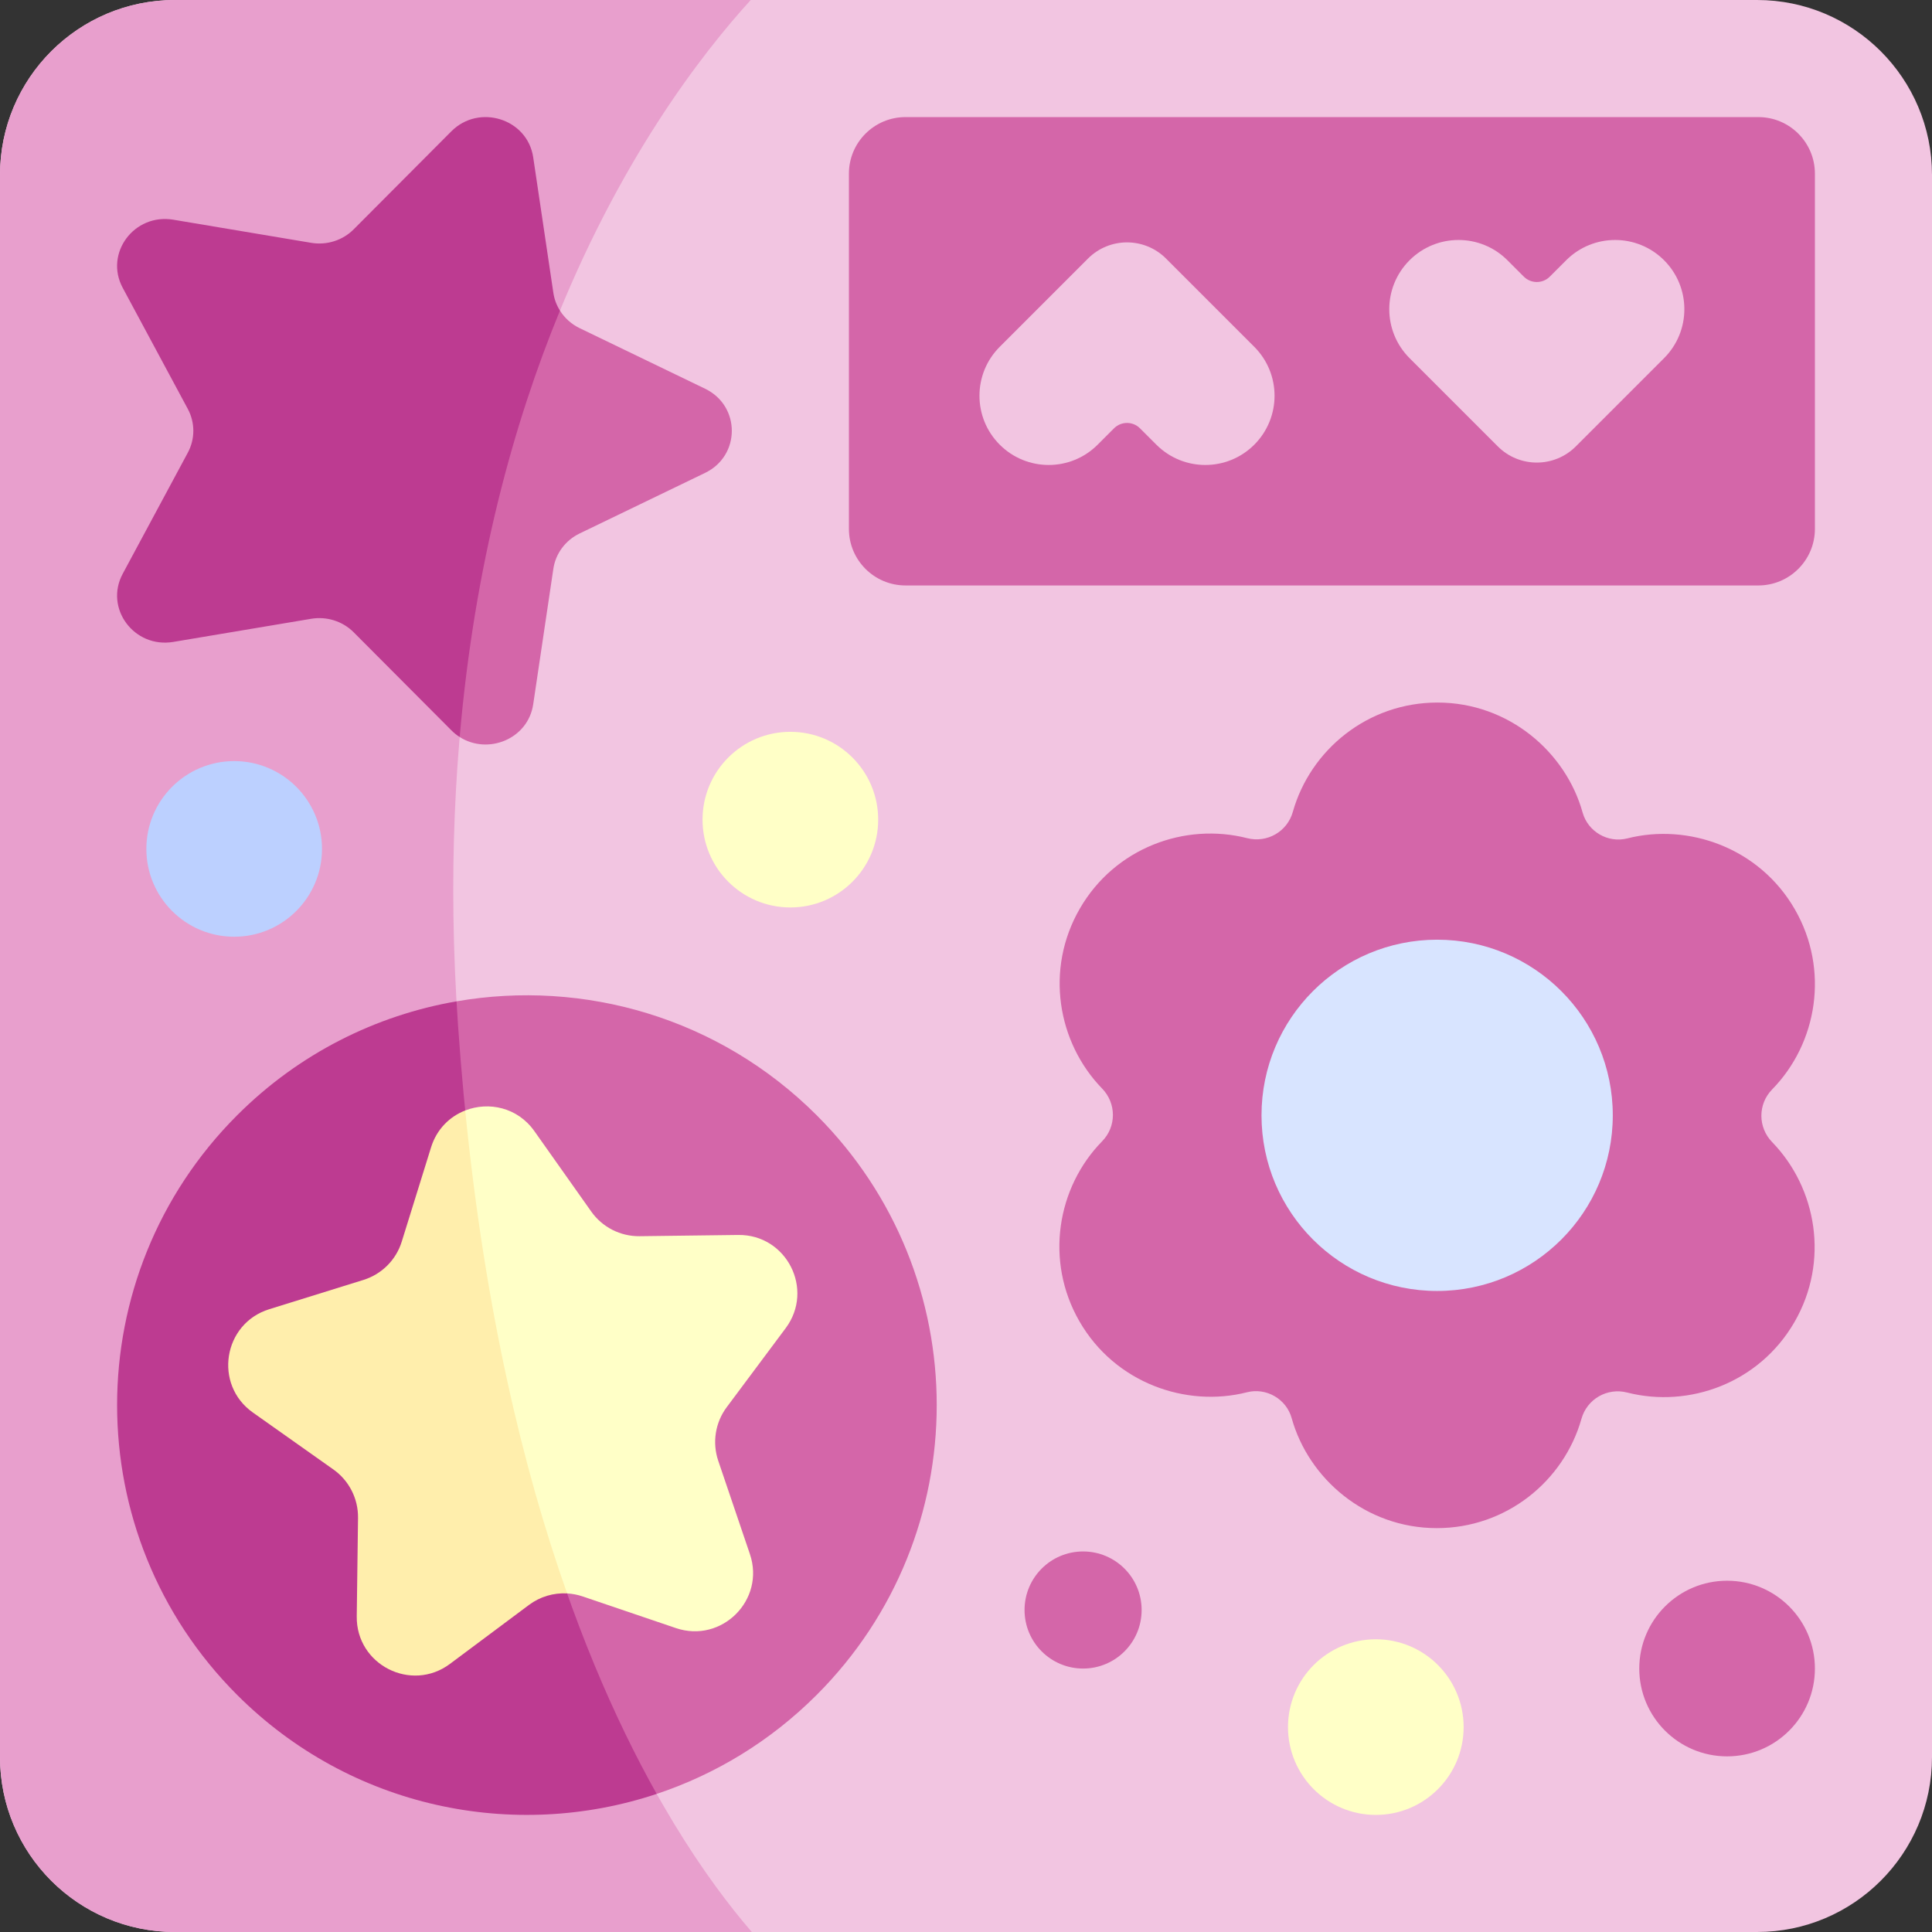 <svg id="Layer_1" enable-background="new 0 0 512 512" viewBox="0 0 512 512" xmlns="http://www.w3.org/2000/svg"><rect x="0" y="0" width="512" height="512" fill="#333333" stroke="none"/><g><path d="m512 46.364v419.272c0 25.603-20.761 46.364-46.364 46.364h-419.272c-25.603 0-46.364-20.761-46.364-46.364v-419.272c0-25.603 20.761-46.364 46.364-46.364h419.273c25.602 0 46.363 20.761 46.363 46.364z" fill="#f2c5e1"/><path d="m199.23 512h-152.866c-25.603 0-46.364-20.761-46.364-46.364v-419.272c0-25.603 20.761-46.364 46.364-46.364h152.588c-26.335 28.879-88.4 114.529-77.582 271.516 9.891 143.357 54.112 212.934 77.86 240.484z" fill="#e89fcd"/><path d="m216.436 449.162c-12.333 12.333-26.901 21.08-42.407 26.242l-100.259-70.432 47.219-139.606c33.629-5.831 69.474 4.235 95.448 30.198 42.407 42.418 42.407 111.18-.001 153.598z" fill="#d466a9"/><path d="m174.029 475.404c-37.781 12.58-81.116 3.832-111.19-26.242-42.407-42.418-42.407-111.18 0-153.598 16.444-16.444 36.854-26.51 58.15-30.198.113 2.04.237 4.091.381 6.151 6.944 100.702 30.837 164.993 52.659 203.887z" fill="#bd3b91"/><path d="m224.97 140.151v-94.121c0-8.284 6.716-15 15-15h226c8.284 0 15 6.716 15 15v94.122c0 8.284-6.716 15-15 15h-226c-8.285-.001-15-6.716-15-15.001z" fill="#d466a9"/><path d="m264.942 117.85c-7.164-7.164-7.164-18.779 0-25.942l23.39-23.39c5.708-5.708 14.963-5.708 20.671 0l23.39 23.39c7.164 7.164 7.164 18.779 0 25.942-7.164 7.164-18.779 7.164-25.942 0l-4.338-4.338c-1.903-1.903-4.988-1.903-6.89 0l-4.338 4.338c-7.165 7.164-18.78 7.164-25.943 0z" fill="#f2c5e1"/><path d="m440.998 68.971c7.164 7.164 7.164 18.779 0 25.942l-23.39 23.39c-5.708 5.708-14.963 5.708-20.671 0l-23.39-23.39c-7.164-7.164-7.164-18.779 0-25.942 7.164-7.164 18.779-7.164 25.942 0l4.338 4.338c1.903 1.903 4.988 1.903 6.89 0l4.338-4.338c7.165-7.164 18.779-7.164 25.943 0z" fill="#f2c5e1"/><path d="m186.846 125.326-33.248 16.052c-3.75 1.813-6.357 5.316-6.955 9.365l-5.337 35.896c-1.37 9.242-12.013 13.456-19.483 8.675l-14.733-85.68 41.305-27.324c1.236 1.968 3.029 3.596 5.203 4.647l33.248 16.052c9.458 4.565 9.458 17.753 0 22.317z" fill="#d466a9"/><path d="m49.774 119.959c1.947-3.627 1.947-7.954 0-11.581l-17.257-32.104c-4.904-9.129 3.019-19.792 13.414-18.051l36.545 6.13c4.121.69 8.335-.649 11.251-3.575l25.881-25.974c7.367-7.387 20.184-3.318 21.698 6.893l5.337 35.896c.247 1.69.855 3.297 1.752 4.719-12.292 29.889-22.626 67.351-26.572 113.004-.773-.484-1.525-1.082-2.215-1.782l-25.881-25.974c-2.916-2.926-7.13-4.265-11.251-3.575l-36.545 6.131c-10.396 1.741-18.319-8.923-13.414-18.051z" fill="#bd3b91"/><path d="m192.595 372.909c-3.05 4.08-3.884 9.386-2.256 14.208l8.397 24.748c4.111 12.127-7.47 23.707-19.607 19.596l-24.738-8.397c-1.339-.453-2.72-.711-4.101-.793l-37.235-49.104 10.231-78.88c6.202-2.421 13.858-.845 18.319 5.461l15.084 21.327c2.936 4.152 7.727 6.594 12.817 6.532l26.128-.33c12.807-.165 20.246 14.424 12.58 24.696z" fill="#ffffc7"/><path d="m150.291 422.271c-3.586-.196-7.171.855-10.107 3.05l-20.946 15.63c-10.262 7.655-24.861.216-24.696-12.59l.34-26.129c.062-5.079-2.38-9.87-6.532-12.807l-21.338-15.094c-10.458-7.398-7.892-23.574 4.338-27.375l24.954-7.758c4.853-1.504 8.665-5.306 10.169-10.169l7.758-24.954c1.504-4.863 4.966-8.191 9.056-9.788 5.275 53.101 15.382 95.127 27.004 127.984z" fill="#ffeeac"/><circle cx="457.697" cy="442.182" fill="#d466a9" r="23.273"/><circle cx="364.606" cy="457.698" fill="#ffffc7" r="23.273"/><circle cx="209.454" cy="217.212" fill="#ffffc7" r="23.273"/><circle cx="62.06" cy="224.97" fill="#bcd0ff" r="23.273"/><circle cx="287.03" cy="426.667" fill="#d466a9" r="15.515"/><path d="m286.056 350.16c-9.203-15.981-5.967-35.472 6.024-47.716 3.811-3.891 3.795-10.053 0-13.96-11.809-12.158-15.241-31.586-5.9-47.72 9.335-16.125 27.893-22.835 44.324-18.645 5.278 1.346 10.628-1.712 12.106-6.955 4.643-16.469 19.902-29.005 38.378-28.981 18.849.019 33.963 13.134 38.421 29.142 1.419 5.097 6.733 8.163 11.86 6.857 16.055-4.09 34.948 2.402 44.391 18.81 9.203 15.981 5.967 35.472-6.024 47.716-3.811 3.891-3.795 10.053 0 13.96 11.809 12.158 15.241 31.586 5.9 47.72-9.335 16.125-27.893 22.835-44.324 18.645-5.278-1.346-10.628 1.712-12.106 6.955-4.643 16.469-19.902 29.005-38.378 28.981-18.849-.019-33.964-13.134-38.421-29.142-1.419-5.097-6.733-8.163-11.86-6.857-16.055 4.09-34.948-2.402-44.391-18.81z" fill="#d466a9"/><circle cx="380.858" cy="295.575" fill="#d8e4ff" r="46.546"/></g><g/><g/><g/><g/><g/><g/><g/><g/><g/><g/><g/><g/><g/><g/><g/></svg>